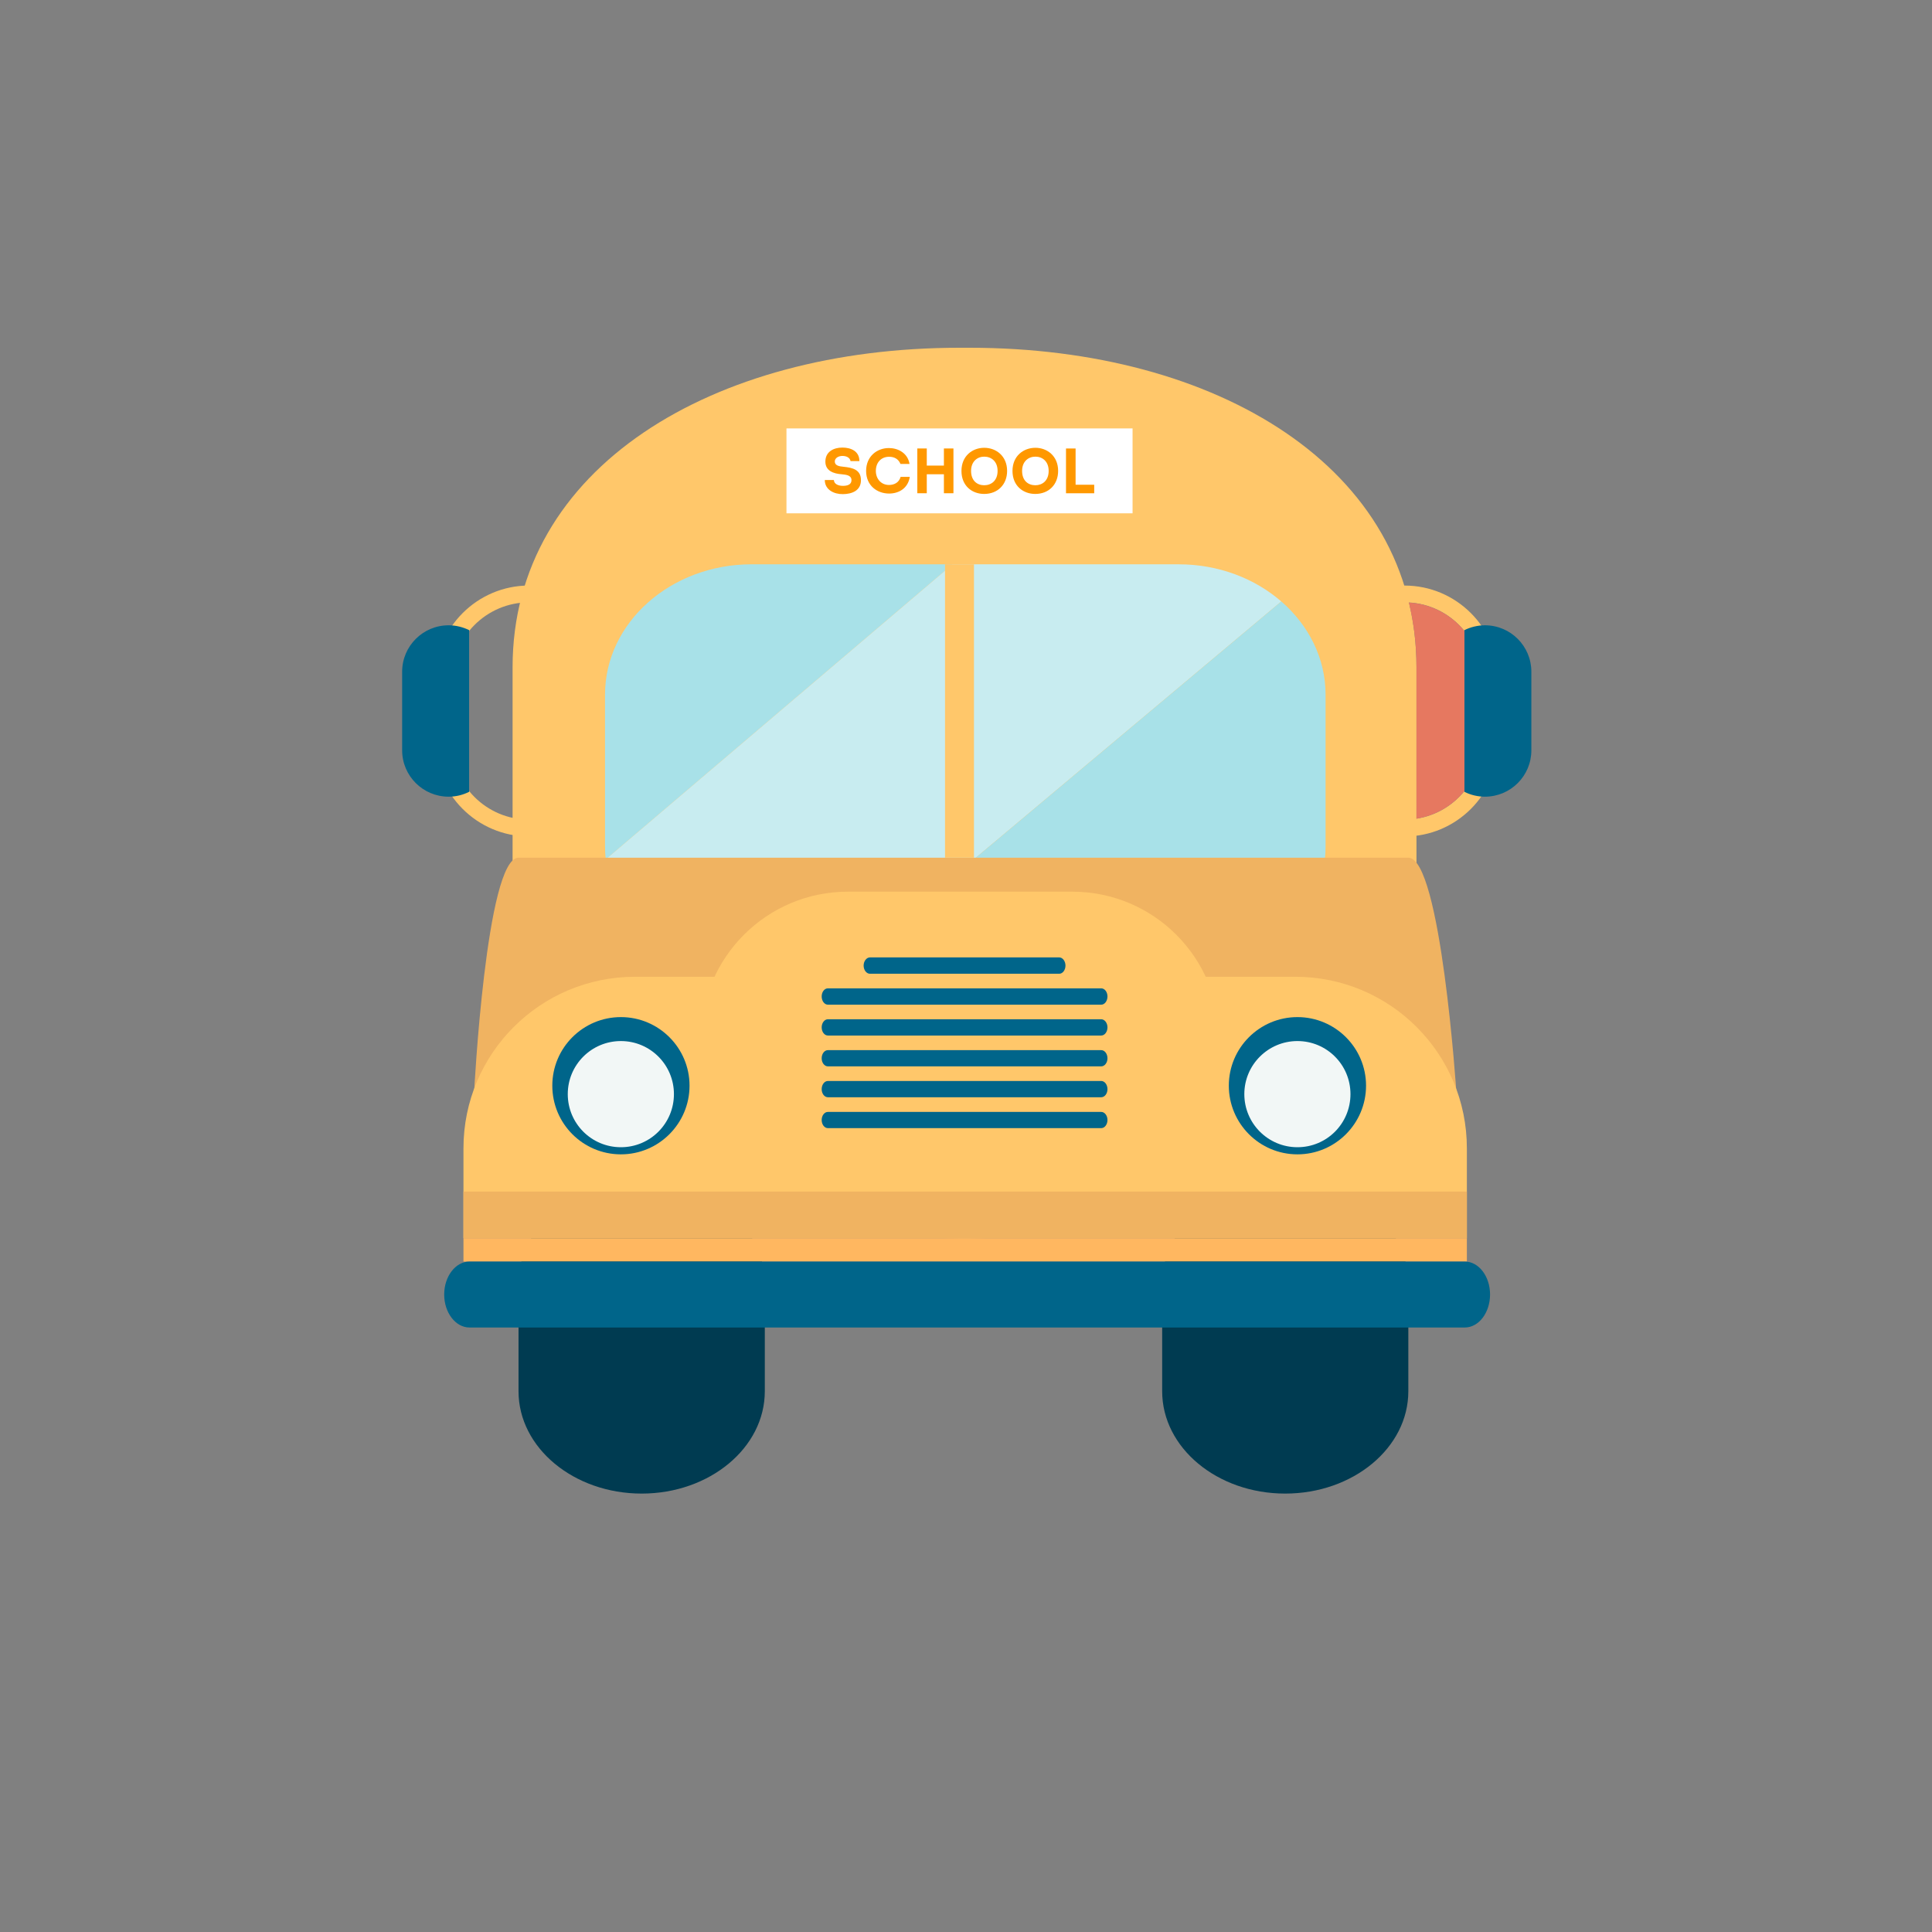 <svg fill="none" height="80" viewBox="0 0 80 80" width="80" xmlns="http://www.w3.org/2000/svg"><rect x="0" y="0" width="80" height="80" fill="#808080" stroke="none"/><path d="m58.161 24.942c-1.764 0-3.195 1.435-3.195 3.197v2.605c0 1.762 1.432 3.194 3.195 3.194 1.762 0 3.191-1.431 3.191-3.194v-2.605c0-1.762-1.429-3.197-3.191-3.197zm0 9.694c-2.148 0-3.891-1.746-3.891-3.891v-2.605c0-2.145 1.743-3.893 3.891-3.893 2.143 0 3.886 1.747 3.886 3.893v2.605c0 2.145-1.744 3.891-3.886 3.891z" fill="#ffc76a"/><path d="m61.487 25.892c-.302 0-.592.075-.848.199v6.697c.256.129.545.201.848.201 1.063 0 1.923-.861 1.923-1.92v-3.254c0-1.062-.86-1.923-1.923-1.923z" fill="#00658a"/><path d="m18.71 28.139v2.605c0 1.762 1.434 3.194 3.194 3.194 1.762 0 3.194-1.431 3.194-3.194v-2.605c0-1.762-1.433-3.197-3.194-3.197-1.76 0-3.194 1.435-3.194 3.197zm-.695 2.605v-2.605c0-2.145 1.747-3.893 3.888-3.893 2.146 0 3.893 1.747 3.893 3.893v2.605c0 2.145-1.747 3.891-3.893 3.891-2.141 0-3.888-1.746-3.888-3.891z" fill="#ffc76a"/><path d="m18.577 25.892c.304 0 .59.075.848.199v6.697c-.258.129-.543.201-.848.201-1.063 0-1.925-.861-1.925-1.92v-3.254c0-1.062.862-1.923 1.925-1.923z" fill="#00658a"/><path d="m31.669 57.609c0 2.339-2.283 4.237-5.098 4.237-2.814 0-5.1-1.898-5.1-4.237v-4.465c0-2.343 2.286-4.239 5.1-4.239 2.815 0 5.098 1.896 5.098 4.239z" fill="#003b51"/><path d="m58.316 57.609c0 2.339-2.282 4.237-5.099 4.237-2.815 0-5.094-1.898-5.094-4.237v-4.465c0-2.343 2.28-4.239 5.094-4.239 2.817 0 5.099 1.896 5.099 4.239z" fill="#003b51"/><path d="m58.653 27.631c0-8.265-8.282-13.231-18.499-13.231-.109 0-.431 0-.431 0-10.216 0-18.498 4.966-18.498 13.231v8.67c0 8.27 8.282 14.973 18.498 14.973h.431c10.217 0 18.499-6.703 18.499-14.973z" fill="#ffc76a"/><path d="m31.127 23.366c-3.354 0-6.074 2.418-6.074 5.398v6.285c0 .181.01.359.029.537l14.36-12.22z" fill="#a8e1e8"/><path d="m48.809 23.367h-9.367l-14.36 12.219c.3 2.727 2.892 4.859 6.044 4.859h3.404l18.525-15.54c-1.095-.95-2.593-1.538-4.245-1.538z" fill="#c8ecf0"/><path d="m53.057 24.905-18.526 15.541h14.28c3.357 0 6.078-2.415 6.078-5.396v-6.286c0-1.515-.706-2.879-1.832-3.859z" fill="#a8e1e8"/><path d="m58.317 35.515h-36.845c-1.341 0-1.841 9.733-1.841 9.733 0 1.346 2.118 2.438 3.466 2.438h33.784c1.347 0 3.426-1.092 3.426-2.438 0 0-.645-9.733-1.99-9.733z" fill="#f0b361"/><path d="m50.493 43.769c0 3.366-2.726 6.095-6.093 6.095h-9.289c-3.363 0-6.091-2.729-6.091-6.095v-.754c0-3.366 2.728-6.093 6.091-6.093h9.289c3.367 0 6.093 2.727 6.093 6.093z" fill="#ffc76a"/><path d="m60.74 51.274v-3.725c0-3.923-3.181-7.103-7.103-7.103h-27.341c-3.925 0-7.105 3.18-7.105 7.103v3.725z" fill="#ffc76a"/><path d="m28.552 44.955c0 1.57-1.276 2.844-2.841 2.844-1.572 0-2.841-1.274-2.841-2.844 0-1.567 1.27-2.839 2.841-2.839 1.566 0 2.841 1.273 2.841 2.839z" fill="#00658a"/><path d="m27.906 45.305c0 1.217-.983 2.199-2.196 2.199-1.217 0-2.2-.982-2.2-2.199 0-1.214.983-2.197 2.2-2.197 1.213 0 2.196.983 2.196 2.197z" fill="#f2f7f6"/><path d="m56.565 44.955c0 1.57-1.274 2.844-2.841 2.844s-2.841-1.274-2.841-2.844c0-1.567 1.274-2.839 2.841-2.839s2.841 1.273 2.841 2.839z" fill="#00658a"/><path d="m55.92 45.305c0 1.217-.98 2.199-2.196 2.199-1.212 0-2.199-.982-2.199-2.199 0-1.214.987-2.197 2.199-2.197 1.216 0 2.196.983 2.196 2.197z" fill="#f2f7f6"/><path d="m60.74 49.341h-41.549v1.933h41.549z" fill="#f0b361"/><path d="m60.74 51.274h-41.549v.965h41.549z" fill="#ffb760"/><path d="m61.7 53.603c0 .751-.467 1.366-1.047 1.366h-41.212c-.578 0-1.048-.615-1.048-1.366 0-.752.47-1.365 1.048-1.365h41.212c.58 0 1.047.612 1.047 1.365z" fill="#00658a"/><path d="m40.33 35.515h-1.199v-12.148h1.199z" fill="#ffc76a"/><path d="m46.897 21.255h-14.331v-3.515h14.331z" fill="#fff"/><g fill="#00658a"><path d="m44.119 39.982c0 .187-.117.339-.259.339h-7.836c-.145 0-.263-.152-.263-.339 0-.182.118-.338.263-.338h7.836c.142 0 .259.155.259.338z"/><path d="m45.858 41.261c0 .187-.116.341-.259.341h-11.316c-.145 0-.259-.154-.259-.341 0-.187.114-.336.259-.336h11.316c.142 0 .259.149.259.336z"/><path d="m45.858 42.541c0 .186-.116.338-.259.338h-11.316c-.145 0-.259-.152-.259-.338 0-.184.114-.336.259-.336h11.316c.142 0 .259.152.259.336z"/><path d="m45.858 43.822c0 .184-.116.334-.259.334h-11.316c-.145 0-.259-.15-.259-.334 0-.189.114-.338.259-.338h11.316c.142 0 .259.149.259.338z"/><path d="m45.858 45.099c0 .186-.116.336-.259.336h-11.316c-.145 0-.259-.15-.259-.336s.114-.338.259-.338h11.316c.142 0 .259.152.259.338z"/><path d="m45.858 46.376c0 .187-.116.338-.259.338h-11.316c-.145 0-.259-.15-.259-.338 0-.184.114-.334.259-.334h11.316c.142 0 .259.15.259.334z"/></g><path d="m34.529 19.876c.007.174.195.242.374.242.164 0 .355-.04.355-.234 0-.212-.229-.226-.405-.246-.335-.023-.676-.139-.676-.523 0-.411.34-.582.704-.582.348 0 .705.144.705.56h-.367c-.025-.15-.178-.214-.338-.214-.156 0-.314.084-.314.229 0 .164.163.202.356.219.389.038.727.124.727.557 0 .436-.379.574-.747.577-.37.005-.75-.181-.75-.585z" fill="#ff9800"/><path d="m36.816 18.553c.368.002.769.202.846.657h-.376c-.084-.204-.252-.296-.47-.296-.33 0-.549.236-.549.587 0 .318.212.58.543.58.229 0 .42-.107.482-.335h.381c-.078.492-.475.691-.858.691-.487 0-.951-.323-.951-.936 0-.617.464-.953.951-.948z" fill="#ff9800"/><path d="m39.085 20.424v-.786h-.709v.786h-.392v-1.854h.392v.709h.709v-.709h.395v1.854z" fill="#ff9800"/><path d="m40.754 20.093c.291 0 .554-.189.554-.594 0-.395-.26-.59-.553-.59-.287 0-.545.199-.545.59 0 .405.25.594.544.594zm-.001.36c-.498 0-.941-.33-.941-.953 0-.622.455-.958.943-.958.487 0 .947.336.947.958 0 .564-.39.953-.95.953z" fill="#ff9800"/><path d="m42.873 20.093c.287 0 .55-.189.55-.594 0-.395-.259-.59-.549-.59-.293 0-.551.199-.551.59 0 .405.25.594.549.594zm-.007.36c-.493 0-.941-.33-.941-.953 0-.622.456-.958.949-.958.483 0 .941.336.941.958 0 .564-.387.953-.949.953z" fill="#ff9800"/><path d="m44.538 20.072h.771v.353h-1.168v-1.854h.397z" fill="#ff9800"/><path d="m58.653 33.898c.8-.127 1.497-.545 1.986-1.144v-6.627c-.553-.675-1.372-1.125-2.299-1.174.204.851.314 1.739.314 2.677z" fill="#e67860"/></svg>